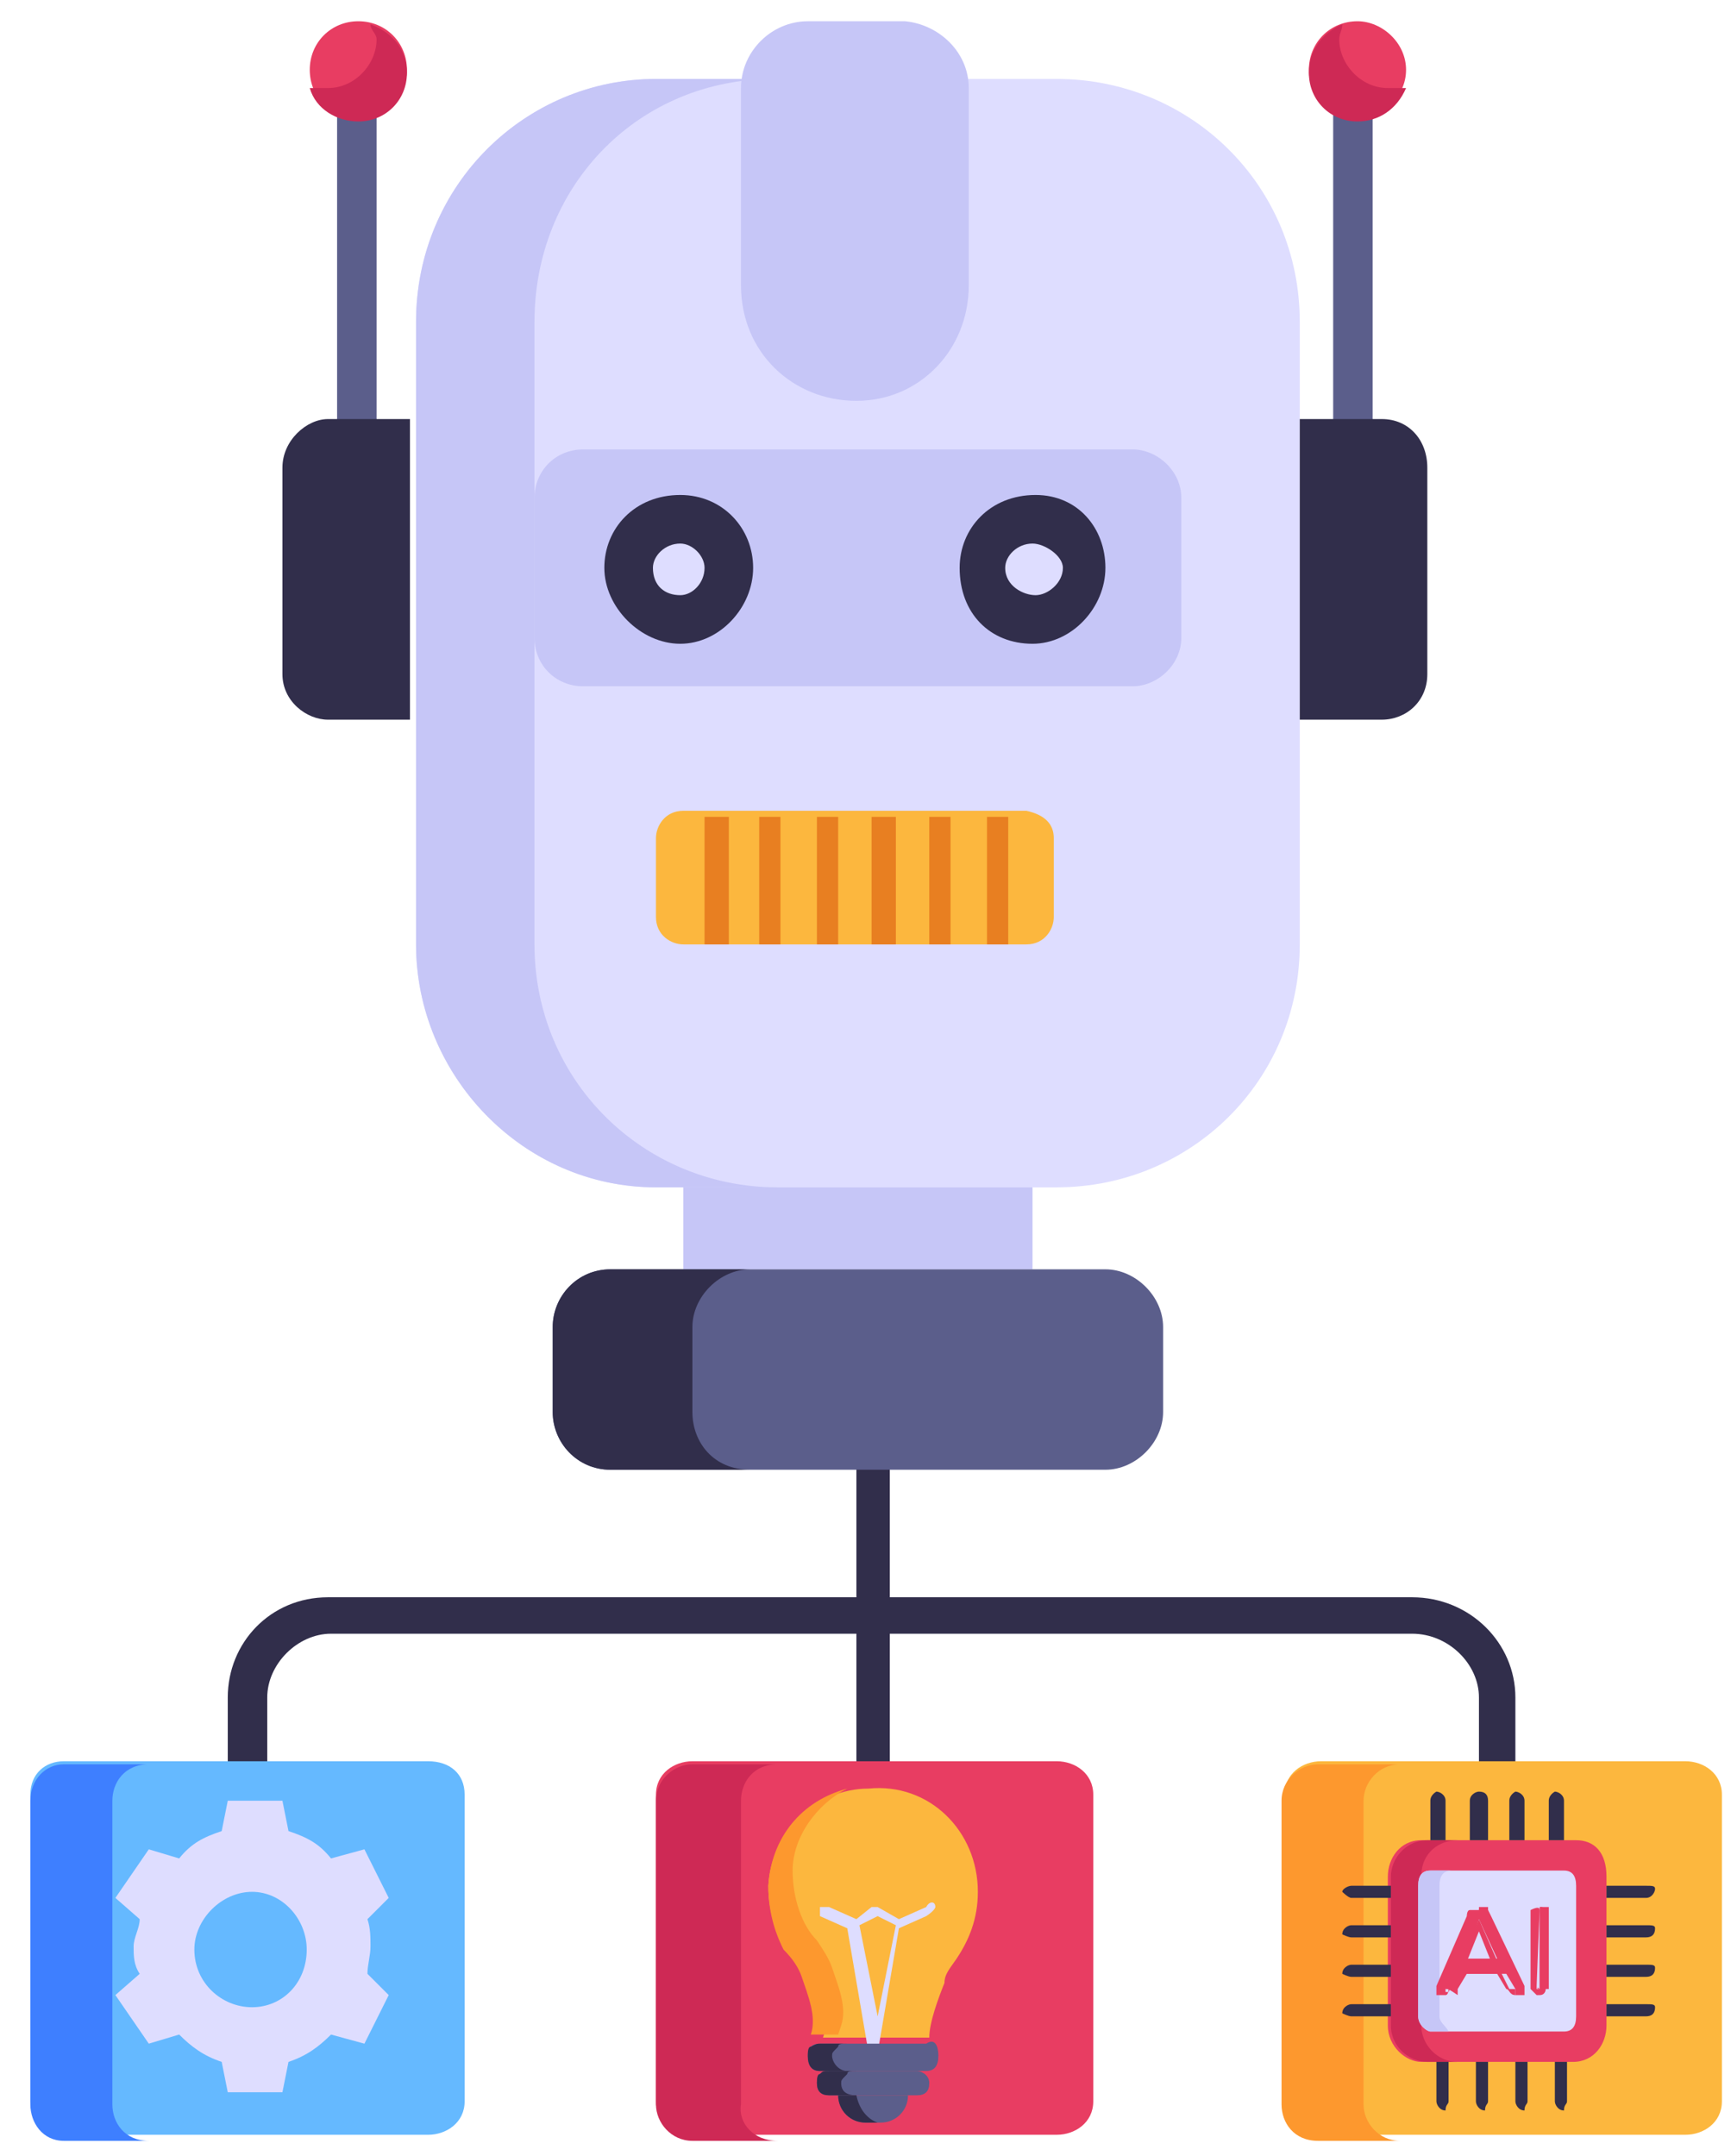 <svg version="1.2" xmlns="http://www.w3.org/2000/svg" viewBox="0 0 57 71" width="57" height="71"><style>.a{fill:#312e4b}.b{fill:#5b5e8b}.c{fill:#e83d62}.d{fill:#ce2955}.e{fill:#deddff}.f{fill:#c6c6f7}.g{fill:#fcb73e}.h{fill:#e87f21}.i{fill:#65b9ff}.j{fill:#3e7fff}.k{fill:#fd982e}</style><path class="a" d="m8 62.9c-0.2 0-0.5-0.3-0.5-0.6v-6.4c0-1.8 1.4-3.3 3.3-3.3h35.7c1.9 0 3.4 1.5 3.4 3.3v5.1c0 0.3-0.3 0.6-0.6 0.6-0.3 0-0.6-0.3-0.6-0.6v-5.1c0-1.1-1-2.1-2.2-2.1h-35.6c-1.1 0-2.1 1-2.1 2.1v6.4c-0.2 0.3-0.3 0.6-0.8 0.6z"/><path class="a" d="m28.7 60.6c-0.2 0-0.5-0.3-0.5-0.6v-17.1c0-0.3 0.3-0.6 0.5-0.6 0.3 0 0.6 0.3 0.6 0.6v17c0 0.4-0.3 0.7-0.6 0.7z"/><path fill-rule="evenodd" class="b" d="m12.4 3v13h-1.3v-13z"/><path fill-rule="evenodd" class="c" d="m11.8 3.9c-0.9 0-1.6-0.7-1.6-1.6 0-0.9 0.7-1.6 1.6-1.6 0.9 0 1.6 0.7 1.6 1.6 0 0.9-0.7 1.6-1.6 1.6z"/><path class="d" d="m10.2 2.9c0.2 0.7 0.9 1.1 1.6 1.1 0.9 0 1.6-0.7 1.6-1.6 0-0.7-0.4-1.3-1.2-1.6 0 0.2 0.2 0.3 0.2 0.5 0 0.8-0.7 1.6-1.6 1.6-0.3 0-0.4 0-0.6 0z"/><path fill-rule="evenodd" class="b" d="m45.2 3v13h-1.3v-13z"/><path fill-rule="evenodd" class="c" d="m44.7 3.9c-0.9 0-1.6-0.7-1.6-1.6 0-0.9 0.7-1.6 1.6-1.6 0.8 0 1.6 0.7 1.6 1.6 0 0.9-0.8 1.6-1.6 1.6z"/><path class="d" d="m46.3 2.9c-0.3 0.7-0.9 1.1-1.6 1.1-0.9 0-1.6-0.7-1.6-1.6 0-0.7 0.4-1.3 1.1-1.6 0 0.2-0.1 0.3-0.1 0.5 0 0.8 0.7 1.6 1.6 1.6z"/><path class="e" d="m42.8 10.6v20.5c0 4.5-3.6 8-8 8h-13.2c-4.4 0-7.9-3.7-7.9-8v-20.5c0-4.5 3.6-8 7.9-8h13.2c4.4 0 8 3.5 8 8z"/><path class="f" d="m35.1 39.1c-0.1 0-0.1 0-0.3 0h-13.2c-4.4 0-7.9-3.7-7.9-8v-20.5c0-4.5 3.6-8 7.9-8h3.7c-4.4 0.1-7.7 3.6-7.7 8v20.5c0 4.5 3.6 8 8 8z"/><path class="a" d="m47 15.4v6.8c0 0.9-0.7 1.5-1.5 1.5h-2.7v-9.9h2.7c0.9 0 1.5 0.7 1.5 1.6z"/><path class="a" d="m9.3 15.4v6.8c0 0.9 0.8 1.5 1.5 1.5h2.7v-9.9h-2.7c-0.7 0-1.5 0.7-1.5 1.6z"/><path class="f" d="m38.9 16.4v4.6c0 0.9-0.8 1.6-1.6 1.6h-18.1c-0.9 0-1.6-0.7-1.6-1.6v-4.6c0-0.9 0.7-1.6 1.6-1.6h18.1c0.8 0 1.6 0.7 1.6 1.6z"/><path class="a" d="m24.8 18.7c0 1.3-1.1 2.5-2.4 2.5-1.3 0-2.5-1.2-2.5-2.5 0-1.3 1-2.4 2.5-2.4 1.4 0 2.4 1.1 2.4 2.4z"/><path class="e" d="m23.2 18.7c0 0.5-0.4 0.9-0.8 0.9-0.5 0-0.9-0.3-0.9-0.9 0-0.4 0.4-0.8 0.9-0.8 0.4 0 0.8 0.4 0.8 0.8z"/><path class="a" d="m36.4 18.7c0 1.3-1.1 2.5-2.4 2.5-1.4 0-2.4-1-2.4-2.5 0-1.3 1-2.4 2.5-2.4 1.4 0 2.3 1.1 2.3 2.4z"/><path class="e" d="m35 18.7c0 0.5-0.5 0.9-0.9 0.9-0.4 0-1-0.3-1-0.9 0-0.4 0.4-0.8 0.9-0.8 0.4 0 1 0.4 1 0.8z"/><path class="f" d="m31.9 2.9v6.5c0 2.1-1.6 3.8-3.7 3.8-2.1 0-3.8-1.6-3.8-3.8v-6.5c0-1.2 1-2.2 2.2-2.2h3.2c1.1 0.1 2.1 1 2.1 2.2z"/><path class="g" d="m34.7 27.6v2.6c0 0.4-0.3 0.9-0.9 0.9h-11.3c-0.4 0-0.9-0.3-0.9-0.9v-2.6c0-0.4 0.3-0.9 0.9-0.9h11.3q0.9 0.2 0.9 0.9z"/><path fill-rule="evenodd" class="h" d="m24 26.9v4.2h-0.8v-4.2z"/><path fill-rule="evenodd" class="h" d="m25.7 26.9v4.2h-0.7v-4.2z"/><path fill-rule="evenodd" class="h" d="m27.6 26.9v4.2h-0.7v-4.2z"/><path fill-rule="evenodd" class="h" d="m29.5 26.9v4.2h-0.8v-4.2z"/><path fill-rule="evenodd" class="h" d="m31.3 26.9v4.2h-0.7v-4.2z"/><path fill-rule="evenodd" class="h" d="m33.2 26.9v4.2h-0.7v-4.2z"/><path class="f" d="m22.5 39.1h11.5v2.7h-11.5z"/><path class="b" d="m38.3 43.7v2.8c0 1-0.9 1.9-1.9 1.9h-16.3c-1.1 0-1.9-0.9-1.9-1.9v-2.8c0-1 0.8-1.9 1.9-1.9h16.3c1 0 1.9 0.9 1.9 1.9z"/><path class="a" d="m24.7 48.4h-4.6c-1.1 0-1.9-0.9-1.9-1.9v-2.8c0-1 0.8-1.9 1.9-1.9h4.6c-1 0-1.9 0.9-1.9 1.9v2.8c0 1 0.7 1.9 1.9 1.9z"/><path class="i" d="m15.3 59.1v10.1c0 0.7-0.6 1.1-1.2 1.1h-12c-0.7 0-1.1-0.5-1.1-1.1v-10.1c0-0.7 0.5-1.1 1.1-1.1h12c0.7 0 1.2 0.4 1.2 1.1z"/><path class="j" d="m4.9 70.5h-2.8c-0.7 0-1.1-0.6-1.1-1.2v-10c0-0.7 0.5-1.2 1.1-1.2h2.8c-0.8 0-1.2 0.6-1.2 1.2v10c0 0.6 0.4 1.2 1.2 1.2z"/><path class="c" d="m36 59.1v10.1c0 0.7-0.6 1.1-1.2 1.1h-12c-0.7 0-1.2-0.5-1.2-1.1v-10.1c0-0.7 0.6-1.1 1.2-1.1h12c0.6 0 1.2 0.4 1.2 1.1z"/><path class="d" d="m25.6 70.5h-2.8c-0.7 0-1.2-0.6-1.2-1.2v-10c0-0.7 0.6-1.2 1.2-1.2h2.8c-0.8 0-1.2 0.6-1.2 1.2v10c-0.1 0.6 0.4 1.2 1.2 1.2z"/><path class="g" d="m56.7 59.1v10.1c0 0.7-0.6 1.1-1.2 1.1h-12c-0.7 0-1.2-0.5-1.2-1.1v-10.1c0-0.7 0.6-1.1 1.2-1.1h12c0.6 0 1.2 0.4 1.2 1.1z"/><path class="k" d="m46.1 70.5h-2.7c-0.8 0-1.2-0.6-1.2-1.2v-10c0-0.7 0.6-1.2 1.2-1.2h2.7c-0.7 0-1.2 0.6-1.2 1.2v10c0 0.6 0.5 1.2 1.2 1.2z"/><path class="e" d="m12.8 65.7l-0.7-0.7c0-0.3 0.1-0.6 0.1-0.9 0-0.3 0-0.6-0.1-0.9l0.7-0.7-0.8-1.6-1.1 0.3c-0.4-0.5-0.8-0.7-1.4-0.9l-0.2-1h-1.8l-0.2 1c-0.6 0.2-1 0.4-1.4 0.9l-1-0.3-1.1 1.6 0.8 0.7c0 0.3-0.2 0.6-0.2 0.9 0 0.3 0 0.6 0.2 0.9l-0.8 0.7 1.1 1.6 1-0.3c0.4 0.4 0.8 0.7 1.4 0.9l0.2 1h1.8l0.2-1c0.6-0.2 1-0.5 1.4-0.9l1.1 0.3zm-4.5 0.4c-1 0-1.9-0.8-1.9-1.9 0-1 0.9-1.9 1.9-1.9 1 0 1.8 0.9 1.8 1.9 0 1.1-0.8 1.9-1.8 1.9z"/><path class="c" d="m52.9 61.8v4.9c0 0.6-0.4 1.2-1.1 1.2h-5c-0.5 0-1.1-0.5-1.1-1.2v-4.9c0-0.6 0.4-1.2 1.1-1.2h5.1c0.6 0 1 0.4 1 1.2z"/><path class="d" d="m48 67.9h-1c-0.6 0-1.2-0.5-1.2-1.2v-4.9c0-0.6 0.5-1.2 1.2-1.2h1c-0.6 0-1.2 0.4-1.2 1.2v4.9c0 0.6 0.5 1.2 1.2 1.2z"/><path class="e" d="m47.1 66.9c-0.1 0-0.4-0.2-0.4-0.5v-4.3q0-0.5 0.4-0.5h4.4q0.4 0 0.4 0.5v4.3q0 0.5-0.4 0.5z"/><path class="f" d="m47.4 62.1v4.3c0 0.2 0.2 0.3 0.3 0.5h-0.6c-0.1 0-0.4-0.2-0.4-0.5v-4.3q0-0.5 0.4-0.5h4.4 0.1-3.8q-0.4 0-0.4 0.5z"/><path class="a" d="m51 59.3v1.3h0.5v-1.3c0-0.2-0.2-0.3-0.3-0.3 0 0-0.2 0.1-0.2 0.3z"/><path class="a" d="m49.7 59.3v1.3h0.5v-1.3c0-0.2-0.2-0.3-0.3-0.3 0 0-0.2 0.1-0.2 0.3z"/><path class="a" d="m48.4 59.3v1.3h0.6v-1.3c0-0.2-0.1-0.3-0.3-0.3-0.1 0-0.3 0.1-0.3 0.3z"/><path class="a" d="m47.1 59.3v1.3h0.5v-1.3c0-0.2-0.2-0.3-0.3-0.3 0 0-0.2 0.1-0.2 0.3z"/><path class="a" d="m47.7 69.2v-1.3h-0.4v1.3c0 0.1 0.1 0.3 0.3 0.3 0-0.2 0.1-0.2 0.1-0.3z"/><path class="a" d="m49 69.2v-1.3h-0.4v1.3c0 0.1 0.1 0.3 0.3 0.3 0-0.2 0.1-0.2 0.1-0.3z"/><path class="a" d="m50.3 69.2v-1.3h-0.4v1.3c0 0.1 0.1 0.3 0.3 0.3 0-0.2 0.1-0.2 0.1-0.3z"/><path class="a" d="m51.6 69.2v-1.3h-0.4v1.3c0 0.1 0.1 0.3 0.3 0.3 0-0.2 0.1-0.2 0.1-0.3z"/><path class="a" d="m54.2 66h-1.3v0.4h1.3c0.2 0 0.3-0.1 0.3-0.3 0-0.1-0.1-0.1-0.3-0.1z"/><path class="a" d="m54.2 64.7h-1.3v0.4h1.3c0.2 0 0.3-0.1 0.3-0.3 0-0.1-0.1-0.1-0.3-0.1z"/><path class="a" d="m54.2 63.4h-1.3v0.4h1.3c0.2 0 0.3-0.1 0.3-0.3 0-0.1-0.1-0.1-0.3-0.1z"/><path class="a" d="m54.2 62.1h-1.3v0.4h1.3c0.2 0 0.3-0.2 0.3-0.3 0-0.1-0.1-0.1-0.3-0.1z"/><path class="a" d="m44.5 62.5h1.3v-0.4h-1.3c-0.1 0-0.3 0.1-0.3 0.2 0 0 0.2 0.2 0.3 0.2z"/><path class="a" d="m44.5 63.8h1.3v-0.4h-1.3c-0.1 0-0.3 0.1-0.3 0.3 0 0 0.2 0.1 0.3 0.1z"/><path class="a" d="m44.5 65.1h1.3v-0.4h-1.3c-0.1 0-0.3 0.1-0.3 0.3 0 0 0.2 0.1 0.3 0.1z"/><path class="a" d="m44.5 66.4h1.3v-0.4h-1.3c-0.1 0-0.3 0.1-0.3 0.3 0 0 0.2 0.1 0.3 0.1z"/><path class="c" d="m47.6 65.5c0-0.1 0-0.1 0-0.1l1-2.3c0 0 0-0.2 0.1-0.2h0.2 0.1c0 0 0 0 0.1 0.2l1.1 2.3v0.1 0.2h-0.2c0 0 0 0-0.1 0 0 0 0 0 0-0.2l-0.3-0.5h-1.3l-0.3 0.5v0.2c-0.3-0.2-0.3-0.2-0.4-0.2zm0.7-1h1l-0.6-1.3z"/><path class="c" d="m49.9 65.7c-0.2 0-0.2-0.2-0.3-0.2l-0.3-0.5h-1.3l-0.3 0.5c0 0 0 0.2-0.1 0.2-0.2 0-0.3 0-0.3 0v-0.2c0 0 0 0 0-0.1l1-2.3c0 0 0-0.2 0.1-0.2h0.2 0.1l0.2 0.2 1 2.3v0.1zm-1.9-0.8h1.4l0.3 0.6h0.2c0 0 0 0 0-0.2l-0.9-2.3c0 0 0 0 0-0.2 0 0 0 0-0.1 0-0.2 0 0 0-0.2 0v0.2l-1.1 2.5v0.1h0.1zm1.4-0.1h-1.3l0.6-1.6zm-1.1-0.2h0.8l-0.4-1z"/><path class="c" d="m50.7 65.5c-0.1 0-0.1-0.1 0 0v-2.6-0.1h0.2 0.1v0.1 2.5 0.1c-0.1 0-0.1 0-0.3 0z"/><path class="c" d="m50.7 65.7h-0.1l-0.2-0.2v-2.4-0.2c0.2-0.1 0.3-0.1 0.3 0l0.2 0.2v2.4c0 0 0 0.2-0.2 0.2q0.3 0 0 0zm0-2.9c0 0 0 0.1 0 0q0 0.2 0 0l-0.1 2.6v0.1h0.1c0 0 0 0 0-0.1v-2.6q0.3 0.2 0 0c0.2 0.1 0.2 0 0 0z"/><path class="g" d="m25.3 62.1c0.1-1.8 1.6-3.2 3.3-3.2 2-0.2 3.6 1.4 3.6 3.4 0 0.9-0.3 1.6-0.7 2.2-0.2 0.3-0.4 0.5-0.4 0.8-0.2 0.5-0.5 1.3-0.5 1.8h-3.5c0.2-0.5-0.1-1.3-0.2-1.8-0.2-0.3-0.3-0.6-0.6-0.9-0.7-0.6-1-1.3-1-2.3z"/><path class="e" d="m30.8 62.8c0-0.2-0.2-0.2-0.3 0l-0.9 0.4-0.7-0.4h-0.2l-0.5 0.4-0.9-0.4c-0.2 0-0.2 0-0.3 0v0.3l0.9 0.4 0.7 4.1c0 0.1 0.1 0.1 0.1 0.1 0.2 0 0.2 0 0.2-0.1l0.7-4.1 0.9-0.4c0.3-0.2 0.3-0.3 0.3-0.3zm-1.9 3.6l-0.6-3 0.6-0.3 0.6 0.3z"/><path class="k" d="m25.3 62.1c0.1-1.6 1.1-2.8 2.6-3.2-1 0.5-1.8 1.6-1.8 2.7 0 0.9 0.3 1.8 0.8 2.3 0.2 0.3 0.4 0.6 0.5 0.9 0.2 0.6 0.5 1.3 0.3 1.9l-0.1 0.3h-0.9c0.2-0.6-0.1-1.3-0.3-1.9-0.1-0.3-0.3-0.6-0.6-0.9-0.2-0.4-0.5-1.1-0.5-2.1z"/><path class="b" d="m30.9 67.7q0 0.5-0.4 0.5h-3.5q-0.4 0-0.4-0.5 0-0.4 0.4-0.4h3.5c0.3-0.2 0.4 0.1 0.4 0.4z"/><path class="a" d="m27.9 68.2h-0.9q-0.4 0-0.4-0.5c0-0.1 0-0.3 0.1-0.3 0.2-0.1 0.2-0.1 0.3-0.1h0.9c-0.2 0-0.3 0-0.3 0.1-0.2 0.2-0.2 0.2-0.2 0.3 0 0.2 0.2 0.5 0.5 0.5z"/><path class="b" d="m30.6 68.6q0 0.4-0.4 0.4h-2.9q-0.4 0-0.4-0.4 0-0.4 0.4-0.4h2.9c0.1 0 0.4 0.1 0.4 0.4z"/><path class="a" d="m28.2 69h-0.9q-0.4 0-0.4-0.4c0-0.1 0-0.3 0.1-0.3 0.1-0.1 0.1-0.1 0.3-0.1h0.9c-0.2 0-0.3 0-0.3 0.1-0.2 0.2-0.2 0.2-0.2 0.3q0 0.4 0.5 0.4z"/><path class="b" d="m29.9 69c0 0.5-0.4 0.9-0.9 0.9h-0.5c-0.5 0-0.9-0.4-0.9-0.9z"/><path class="a" d="m28.9 69.9h-0.4c-0.5 0-0.9-0.4-0.9-0.9h0.6c0.1 0.5 0.4 0.8 0.7 0.9z"/></svg>